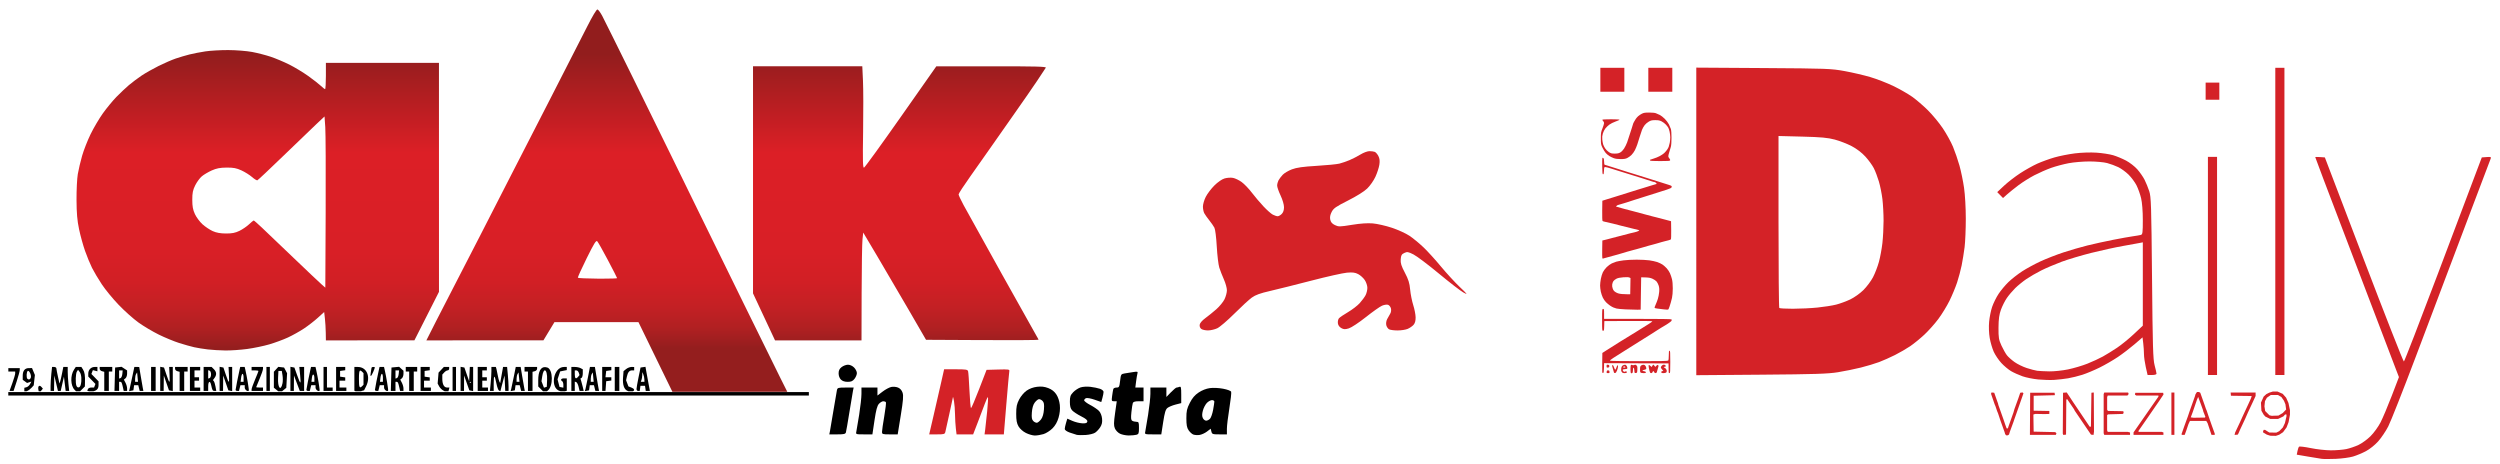 <?xml version="1.0" encoding="utf-8"?>
<!-- Generator: Adobe Illustrator 16.0.0, SVG Export Plug-In . SVG Version: 6.00 Build 0)  -->
<!DOCTYPE svg PUBLIC "-//W3C//DTD SVG 1.1//EN" "http://www.w3.org/Graphics/SVG/1.1/DTD/svg11.dtd">
<svg version="1.1" id="Layer_1" xmlns="http://www.w3.org/2000/svg" xmlns:xlink="http://www.w3.org/1999/xlink" x="0px" y="0px"
	 width="1007px" height="187px" viewBox="0 0 1007 187" enable-background="new 0 0 1007 187" xml:space="preserve">
<g>
	<path d="M15.894,155.411c-0.385,0.059-0.613,0.589-0.453,1.426l0.143,0.762h0.82l0.293-0.355l0.573-0.691l-0.568-0.683
		C16.409,155.518,16.124,155.378,15.894,155.411 M11.292,149.385c0.603-0.065,1.443,1.903,1.111,2.77
		c-0.291,0.757-0.863,0.928-1.378,0.412c-0.474-0.476-0.361-2.827,0.15-3.144c0.037-0.024,0.077-0.036,0.117-0.042V149.385z
		 M11.639,148.271c-1.637,0-2.486,1.057-2.486,3.089v1.62l0.874,0.638l0.873,0.638l0.868-0.275l0.868-0.276l-0.543,1.021
		c-0.301,0.561-0.94,1.121-1.42,1.246L9.797,156.2v1.396h0.909l0.241-0.099c0.507-0.208,1.307-0.808,1.781-1.334l0.859-0.953
		l0.235-2.082l0.234-2.081l-1.15-2.775L11.639,148.271z M3.357,148.271v1.38h2.76v0.75c0,0.414-0.512,2.172-1.139,3.91l-1.142,3.161
		h1.632l1.244-3.823c0.685-2.104,1.245-4.172,1.245-4.6v-0.778H3.357z M219.512,149.18c0.518,0.07,0.965,1.484,0.858,3.885
		l-0.118,2.726l-0.572,0.187l-0.572,0.192l-0.496-1.303l-0.498-1.303l0.291-1.945C218.666,149.881,219.11,149.122,219.512,149.18
		 M219.618,147.871c-1.813-0.088-2.816,1.758-2.816,5.273v2.532l1.131,1.127l0.792,0.793h1.565l0.314-0.239
		c2.311-1.754,2.194-8.58-0.16-9.326C220.153,147.937,219.877,147.885,219.618,147.871 M254.346,147.812
		c-0.606,0-1.569,0.379-2.142,0.843l-1.04,0.843l-0.199,2.493c-0.24,2.972,0.404,4.894,1.829,5.464l0.348,0.142h1.788
		c0.843-0.379,0.574-1.045-0.643-1.507l-1.157-0.441l-0.473-1.237l-0.471-1.237l0.304-1.417c0.385-1.805,1.005-2.565,2.092-2.565
		h0.862v-1.379H254.346z M247.624,157.473h1.839v-9.66h-1.839V157.473z M242.562,147.812v9.66h1.328l0.141-1.957l0.142-1.956
		l1.035-0.145l1.034-0.146v-1.316h-2.36l0.146-1.268l0.146-1.265l1.035-0.146l1.034-0.145v-1.317H242.562z M238.775,150.002
		l0.181,1.895l0.174,1.897h-1.173l0.013-1.267c0-0.695,0.186-1.55,0.406-1.895L238.775,150.002z M237.629,147.812l-0.778,4.023
		c-0.429,2.213-0.892,4.409-1.028,4.875l-0.249,0.846l0.851-0.163l0.847-0.16l0.148-1.029l0.147-1.034h1.676l0.289,1.151
		l0.288,1.151h1.478l-0.245-1.267c-0.137-0.695-0.512-2.867-0.836-4.829l-0.591-3.564H237.629z M231.522,149.191h0.66
		c0.364,0,0.794,0.424,0.958,0.943l0.297,0.942l-0.553,0.667c-0.904,1.088-1.363,0.772-1.363-0.942V149.191z M230.143,147.812v9.66
		h1.38v-3.758l0.566,0.189c0.313,0.104,0.747,0.948,0.967,1.879l0.398,1.689h1.652l-0.34-1.496c-0.187-0.82-0.485-1.941-0.66-2.491
		l-0.319-0.998l0.478-0.293c0.263-0.164,0.479-1,0.479-1.865v-1.565l-0.89-0.476c-0.489-0.264-1.523-0.476-2.299-0.476H230.143z
		 M227.191,147.812c-4.333,0-5.781,8.557-1.645,9.708l0.268,0.076h1.758l0.731-0.193v-4.992h-1.152c-1.16,0-1.536,0.628-0.689,1.152
		c0.253,0.156,0.462,0.803,0.462,1.44v1.155l-1.552-0.299l-0.794-3.066l1.05-3.182l1.338-0.27l1.338-0.265v-1.266H227.191z
		 M211.282,147.812v1.839h1.38v7.821h1.84v-7.712l0.92-0.242c0.507-0.134,0.92-0.568,0.92-0.976v-0.73H211.282z M208.876,150.002
		l0.179,1.895h0.013l0.181,1.897h-1.175v-1.267c0-0.695,0.187-1.55,0.408-1.895L208.876,150.002z M207.746,147.812l-0.807,4.023
		c-0.444,2.213-0.909,4.409-1.037,4.875l-0.228,0.846l0.848-0.163l0.851-0.16l0.147-1.029l0.147-1.034h1.677l0.287,1.151l0.29,1.151
		h1.476l-0.244-1.267c-0.136-0.695-0.512-2.867-0.837-4.829l-0.593-3.564H207.746z M197.938,147.812v1.728
		c0,0.947-0.134,3.12-0.296,4.828l-0.293,3.104h1.513v-3.066c0-3.586,0.373-3.536,1.109,0.14c0.29,1.444,0.767,2.709,1.062,2.808
		l0.538,0.18l0.44-1.757c0.242-0.966,0.614-2.375,0.827-3.134l0.388-1.379l0.138,3.104l0.141,3.104h1.338v-1.724
		c0-0.948-0.134-3.124-0.296-4.83l-0.293-3.106h-1.624l-1.162,6.502l-0.323-0.606c-0.176-0.335-0.462-1.433-0.634-2.444
		c-0.172-1.014-0.42-2.203-0.549-2.647l-0.238-0.804H197.938z M192.421,147.812v9.66h4.14v-1.379h-2.299v-2.762h1.839v-1.379h-1.839
		v-2.762h1.839v-1.379H192.421z M182.302,157.473h1.379v-9.66h-1.379V157.473z M178.784,147.812l-1.066,1.134l-1.067,1.137
		l-0.367,4.397l0.604,1.145c0.333,0.627,1.116,1.399,1.744,1.717l0.502,0.255h1.504l0.152-0.586l0.24-0.917h-0.956
		c-1.208,0-1.913-1.29-1.913-3.499v-1.719l0.762-0.842c0.418-0.464,1.04-0.843,1.38-0.843c0.342,0,0.618-0.309,0.618-0.689v-0.689
		H178.784z M169.421,147.812v9.66h4.141v-1.379h-2.761v-2.762h2.3v-1.317l-2.07-0.294v-2.3l1.035-0.146l1.035-0.145v-1.317H169.421z
		 M163.441,147.812v1.839h1.38v7.821h1.84v-7.821h1.38v-1.839H163.441z M153.831,150.574c0.227,0,0.41,0.724,0.41,1.609v1.61h-1.195
		l0.188-1.61C153.337,151.298,153.606,150.574,153.831,150.574 M152.878,147.812l-0.239,1.034c-0.533,2.293-1.619,7.793-1.619,8.195
		c0,0.237,0.306,0.431,0.681,0.431h0.68l0.29-1.151l0.29-1.148h1.739v0.933c0,0.856,1.146,1.757,1.625,1.277
		c0.178-0.179-0.707-5.567-1.399-8.536l-0.242-1.034H152.878z M150.331,147.812c-0.379,0-0.69,0.18-0.69,0.401
		c0,0.223-0.129,1.052-0.288,1.84c-0.386,1.938,0.117,1.82,0.973-0.228c0.845-2.041,0.845-2.014,0-2.014H150.331z M145.104,149.257
		c0.186-0.019,0.434,0.159,0.765,0.488l0.552,0.552v4.69l-0.552,0.553c-1.055,1.057-1.289,0.531-1.289-2.897
		C144.58,150.284,144.689,149.299,145.104,149.257 M142.742,147.812v9.584l0.497,0.2h2.45c-0.191-0.022-0.27-0.045-0.187-0.07
		l1.151-0.312l0.803-1.596c1.946-3.861,0.277-7.806-3.305-7.806H142.742z M135.38,147.812v9.66h4.14v-1.379h-2.76v-2.762h2.3v-1.317
		l-2.07-0.294v-2.3l1.036-0.146l1.035-0.145v-1.317H135.38z M130.319,147.812v9.66H134v-1.379H131.7v-8.281H130.319z
		 M126.219,150.87c0.225,0.056,0.421,0.595,0.421,1.57v1.354h-1.195l0.186-1.608C125.744,151.237,125.997,150.812,126.219,150.87
		 M125.278,147.812l-0.239,1.034c-0.535,2.293-1.62,7.793-1.62,8.195c0,0.237,0.307,0.431,0.681,0.431h0.681l0.29-1.151l0.29-1.148
		h1.739v0.933c0,0.856,1.145,1.757,1.625,1.277c0.176-0.179-0.707-5.567-1.4-8.536l-0.241-1.034H125.278z M107.32,157.473h1.379
		v-9.66h-1.379V157.473z M101.339,147.812v1.379h1.38c0.76,0,1.38,0.114,1.38,0.255c0,0.14-0.62,1.717-1.38,3.5
		c-0.758,1.782-1.38,3.531-1.38,3.885v0.642h4.6v-1.379h-1.38c-0.76,0-1.38-0.059-1.38-0.13c0-0.07,0.616-1.573,1.368-3.335
		c0.753-1.766,1.367-3.572,1.38-4.013l0.012-0.804h-2.298H101.339z M97.71,150.574c0.227,0,0.409,0.724,0.409,1.609v1.61h-1.195
		l0.188-1.61C97.215,151.298,97.485,150.574,97.71,150.574 M96.757,147.812l-0.241,1.034c-0.532,2.293-1.617,7.793-1.617,8.195
		c0,0.237,0.307,0.431,0.681,0.431h0.683l0.288-1.151l0.29-1.148h1.739v0.933c0,0.856,1.145,1.757,1.625,1.277
		c0.178-0.179-0.707-5.567-1.4-8.536l-0.243-1.034H96.757z M83.858,149.115l0.576,0.19c0.316,0.106,0.575,0.778,0.575,1.496
		c0,0.717-0.258,1.391-0.575,1.496l-0.576,0.189V149.115z M82.019,147.812v9.66h1.839v-1.841c0-2.097,0.766-2.469,1.182-0.574
		c0.476,2.176,0.61,2.415,1.355,2.415h0.727l-0.312-1.724c-0.171-0.948-0.473-1.935-0.672-2.189l-0.361-0.46l0.651-0.892
		c0.903-1.235,0.815-2.393-0.268-3.477l-0.919-0.919H82.019z M76.499,147.812v9.66h4.14v-1.379h-2.299v-2.762h1.839v-1.379h-1.839
		v-2.762h2.299v-1.379H76.499z M70.518,147.812v0.734c0,0.403,0.416,0.84,0.92,0.972l0.92,0.242v7.712h1.839v-7.821h1.38v-1.839
		H70.518z M60.858,157.473h1.84v-9.66h-1.84V157.473z M55.232,150.005l0.179,1.892l0.174,1.897h-1.173l0.013-1.267
		c0-0.695,0.186-1.55,0.406-1.895L55.232,150.005z M54.114,147.812l-0.801,3.796c-0.44,2.086-0.918,4.28-1.06,4.875l-0.257,1.079
		l1.732-0.329l0.147-1.029l0.147-1.034h1.676l0.29,1.151l0.288,1.151h1.478l-0.245-1.267c-0.137-0.695-0.512-2.867-0.837-4.829
		l-0.591-3.564H54.114z M40.157,147.812v0.734c0,0.403,0.415,0.84,0.92,0.972l0.92,0.242v7.712h1.839v-7.821h1.38v-1.839H40.157z
		 M38.122,147.812c-1.461,0-2.563,1.142-2.563,2.658v1.208l1.44,1.488l1.441,1.485l-0.276,0.721l-0.275,0.721h-1.116
		c-0.613,0-1.229,0.296-1.37,0.658l-0.253,0.662l0.688,0.183h1.804c1.491-0.372,2.057-1.077,2.057-2.575v-1.415l-1.441-1.486
		l-1.441-1.487l0.296-0.772l0.296-0.772l0.915,0.238l0.915,0.241v-1.755H38.122z M31.436,148.961l0.681,0.896
		c0.699,0.918,0.884,3.361,0.392,5.201c-0.32,1.196-1.322,1.374-1.73,0.309c-0.442-1.155-0.311-4.954,0.196-5.715L31.436,148.961z
		 M30.52,147.812l-0.695,1.059c-1.555,2.375-1.435,6.493,0.24,8.167l0.558,0.559h1.635l0.792-0.793l1.13-1.127l0.049-1.519
		c0.09-2.84-0.123-4.277-0.787-5.312l-0.664-1.034H30.52z M20.968,147.812l-0.294,2.827c-0.165,1.555-0.297,3.729-0.297,4.83v2.003
		h1.381l0.118-6.209l1.467,6.209h1.113l0.65-2.875l0.652-2.877l0.345,2.877l0.347,2.875h1.419l-0.294-2.827
		c-0.162-1.555-0.297-3.73-0.297-4.83v-2.003h-1.773l-0.521,2.645c-0.285,1.455-0.636,2.956-0.778,3.334l-0.257,0.689l-0.605-2.76
		c-0.333-1.516-0.618-3.019-0.634-3.336c-0.017-0.313-0.416-0.572-0.884-0.572H20.968z M112.146,149.423h1.364l0.287,1.765
		c0.162,0.969,0.16,2.405,0,3.186c-0.702,3.431-1.996,1.807-1.788-2.239L112.146,149.423z M112.104,147.768l-0.897,0.991
		l-0.895,0.987v6.427l1.085,0.879l0.671,0.545h1.547l0.645-0.524l1.06-0.858l0.32-5.873l-0.605-1.149l-0.604-1.151l-1.165-0.135
		L112.104,147.768z M258.728,149.881l0.395,0.921c0.218,0.508,0.41,1.386,0.428,1.956l0.032,1.036h-1.479l0.281-0.729
		c0.152-0.401,0.293-1.278,0.31-1.954L258.728,149.881z M259.992,147.754l-0.99,0.145l-0.992,0.142l-0.801,3.911
		c-0.442,2.151-0.811,4.273-0.823,4.715c-0.012,0.444,0.276,0.807,0.637,0.807h0.66l0.145-1.034l0.147-1.038h1.84l0.148,1.038
		l0.147,1.034h1.669l-0.579-3.104c-0.318-1.708-0.719-3.895-0.893-4.859L259.992,147.754z M159.3,149.191h1.439l-0.145,1.462
		c-0.08,0.802-0.403,1.543-0.72,1.645l-0.575,0.189V149.191z M160.768,147.742l-3.077,0.294l-0.131,4.715l-0.133,4.715h1.872v-3.679
		h0.475c0.497,0,0.649,0.333,1.105,2.413l0.279,1.266h1.361v-1.034c0-0.569-0.293-1.593-0.649-2.277l-0.649-1.243l0.651-0.537
		c0.359-0.297,0.65-1.104,0.65-1.791v-1.255l-0.876-0.792L160.768,147.742z M47.978,149.191h1.439l-0.144,1.462
		c-0.081,0.802-0.404,1.543-0.721,1.645l-0.575,0.189V149.191z M48.957,147.742l-1.294,0.147l-1.295,0.146l-0.132,4.717
		l-0.133,4.716h1.873v-3.68h0.475c0.495,0,0.648,0.332,1.104,2.415l0.277,1.265h1.364v-1.034c0-0.57-0.295-1.596-0.651-2.278
		l-0.649-1.239l0.65-0.542c0.358-0.296,0.651-1.129,0.651-1.853v-1.313l-1.12-0.731L48.957,147.742z M116.98,147.742v9.727h1.38
		l0.027-3.105l0.025-3.104l1.176,3.104l1.176,3.105h1.737v-9.66h-1.934l0.33,3.334c0.384,3.91,0.179,3.889-1.252-0.126l-1.058-2.966
		l-0.803-0.155L116.98,147.742z M88.459,147.742v9.727h1.379l0.037-3.105l0.036-3.104l1.039,2.989l1.039,2.989l1.531,0.3v-9.729
		h-1.456l0.154,3.183c0.178,3.725,0.024,3.711-1.267-0.11l-0.959-2.841l-0.766-0.15L88.459,147.742z M64.538,147.742v9.727h1.38
		l0.038-3.105l0.036-3.104l1.036,2.989l1.039,2.989l0.766,0.148l0.767,0.151v-9.729h-1.456l0.153,3.183
		c0.178,3.725,0.023,3.711-1.268-0.11l-0.958-2.841L64.538,147.742z M189.431,153.794c0.128,0,0.23,0.104,0.23,0.229
		s-0.102,0.229-0.23,0.229c-0.125,0-0.23-0.104-0.23-0.229S189.306,153.794,189.431,153.794 M185.522,147.742v4.862h0.001v4.864
		h1.38l0.018-3.105l0.018-3.104l1.057,2.989l1.058,2.989l1.527,0.3v-9.729h-1.334l-0.137,2.874l-0.138,2.877l-1.916-5.523
		l-0.767-0.147L185.522,147.742z"/>
	<path d="M3.357,157.933v0.689l0.001,0.691v-1.381H3.357z M3.339,157.935h322.469v1.379H3.339V157.935z"/>
	<path fill="#D42227" d="M668.775,36.963h-4.832v-9.66h9.66v9.66H668.775z M649.452,36.963h-4.828v-9.66h9.659v9.66H649.452z
		 M668.703,64.881c-2.55,0-3.951-0.073-4.037-0.214c-0.074-0.119-0.09-0.255-0.041-0.308c0.053-0.052,0.691-0.262,1.417-0.47
		c0.724-0.208,1.843-0.66,2.481-1.005c0.64-0.344,1.435-0.873,1.766-1.177c0.331-0.305,0.832-0.864,1.113-1.245
		c0.283-0.382,0.615-0.965,0.74-1.296c0.122-0.33,0.322-1.08,0.439-1.664c0.117-0.584,0.21-1.578,0.205-2.205
		c-0.004-0.629-0.126-1.646-0.274-2.261c-0.146-0.613-0.376-1.321-0.511-1.57c-0.134-0.252-0.568-0.816-0.965-1.257
		c-0.398-0.438-1.17-1.025-1.717-1.303c-0.804-0.405-1.295-0.504-2.546-0.509c-1.326,0-1.705,0.075-2.574,0.55
		c-0.565,0.305-1.33,0.95-1.706,1.434c-0.379,0.483-0.871,1.35-1.095,1.924c-0.226,0.575-0.649,1.858-0.946,2.851
		c-0.3,0.994-0.721,2.347-0.944,3.008c-0.221,0.662-0.655,1.71-0.968,2.331c-0.31,0.62-0.938,1.496-1.395,1.943
		c-0.455,0.447-1.227,0.998-1.711,1.227c-0.682,0.32-1.281,0.415-2.642,0.415c-1.204,0-2.073-0.116-2.758-0.366
		c-0.55-0.202-1.363-0.597-1.812-0.878c-0.446-0.282-1.093-0.834-1.438-1.228c-0.345-0.393-0.926-1.329-1.291-2.079
		c-0.637-1.308-0.662-1.461-0.666-3.77c-0.007-2.248,0.037-2.514,0.646-4.054c0.359-0.906,0.652-1.861,0.652-2.125
		c0-0.262-0.18-0.637-0.396-0.833c-0.218-0.198-0.349-0.438-0.29-0.533c0.061-0.096,1.638-0.172,3.503-0.172
		c1.868,0,3.399,0.08,3.399,0.177c0,0.098-0.718,0.426-1.591,0.731c-0.875,0.304-2.021,0.879-2.547,1.278
		c-0.527,0.397-1.248,1.103-1.603,1.569c-0.355,0.465-0.797,1.364-0.984,2.002c-0.236,0.809-0.304,1.521-0.221,2.362
		c0.063,0.66,0.208,1.52,0.32,1.909c0.112,0.39,0.475,1.136,0.806,1.657c0.338,0.532,1.014,1.211,1.544,1.546
		c0.82,0.521,1.131,0.6,2.358,0.596c1.093,0,1.596-0.107,2.217-0.455c0.474-0.266,1.096-0.899,1.525-1.549
		c0.398-0.606,0.953-1.733,1.236-2.503c0.282-0.772,0.712-2.081,0.955-2.907c0.241-0.828,0.654-2.092,0.916-2.811
		c0.263-0.719,0.479-1.417,0.479-1.549s0.182-0.565,0.403-0.96c0.225-0.397,0.564-0.96,0.754-1.254
		c0.191-0.295,0.618-0.781,0.949-1.085c0.331-0.302,1.007-0.75,1.502-0.998c0.75-0.371,1.246-0.451,2.908-0.458
		c1.227,0,2.278,0.099,2.708,0.263c0.384,0.149,1.101,0.465,1.591,0.701c0.486,0.239,1.389,0.939,2.003,1.56
		c0.613,0.62,1.358,1.611,1.653,2.205c0.296,0.593,0.656,1.439,0.801,1.881c0.161,0.496,0.263,1.831,0.263,3.508
		c0.003,1.69-0.101,3.083-0.272,3.708c-0.151,0.552-0.445,1.537-0.651,2.189c-0.207,0.652-0.376,1.368-0.376,1.59
		c0,0.223,0.193,0.61,0.426,0.858c0.243,0.258,0.377,0.589,0.307,0.766C672.623,64.836,672.044,64.881,668.703,64.881
		 M645.573,104.179c-0.034,0-0.104-0.117-0.158-0.261c-0.056-0.142-0.072-1.782-0.045-3.65l0.057-3.392l0.702-0.167
		c0.386-0.093,1.017-0.25,1.402-0.348c0.387-0.099,1.243-0.326,1.907-0.506c0.661-0.181,1.517-0.403,1.902-0.496
		c0.387-0.092,1.604-0.409,2.707-0.7c1.103-0.29,2.319-0.609,2.706-0.708c0.386-0.097,1.131-0.27,1.654-0.382
		c0.526-0.114,1.204-0.334,1.504-0.495c0.396-0.208,0.467-0.318,0.251-0.382c-0.165-0.048-1.699-0.426-3.409-0.835
		c-1.708-0.41-3.379-0.825-3.71-0.921c-0.329-0.097-1.727-0.46-3.106-0.803c-1.379-0.343-2.894-0.694-3.368-0.776
		c-0.476-0.083-0.949-0.239-1.057-0.348c-0.117-0.118-0.174-1.786-0.141-4.176l0.055-3.98l1.804-0.568
		c0.99-0.312,2.166-0.672,2.607-0.801c0.439-0.127,1.703-0.521,2.807-0.875c1.102-0.354,3.087-0.976,4.409-1.383
		c1.324-0.408,2.634-0.815,2.908-0.908c0.277-0.09,1.179-0.364,2.005-0.609c0.827-0.246,2.134-0.651,2.906-0.9
		c0.773-0.25,1.665-0.515,1.979-0.588c0.556-0.127,0.562-0.144,0.221-0.525c-0.196-0.215-0.517-0.392-0.715-0.392
		c-0.2,0-0.567-0.085-0.822-0.188c-0.252-0.104-1.948-0.654-3.769-1.221c-1.82-0.567-3.579-1.114-3.909-1.214
		c-0.331-0.101-1.279-0.397-2.106-0.659c-0.826-0.262-2.179-0.683-3.007-0.933c-0.827-0.251-2.436-0.759-3.573-1.127
		c-1.138-0.37-2.284-0.672-2.548-0.672c-0.455,0-0.48,0.072-0.538,1.455c-0.044,1.132-0.124,1.453-0.358,1.453
		c-0.253,0-0.309-0.503-0.356-3.099c-0.031-1.704-0.007-3.226,0.052-3.38c0.09-0.225,0.169-0.232,0.406-0.032
		c0.204,0.167,0.299,0.627,0.299,1.432c0,0.777,0.088,1.208,0.253,1.254c0.138,0.038,1.333,0.407,2.655,0.822
		c1.323,0.413,2.902,0.912,3.51,1.108c0.606,0.197,2.094,0.67,3.309,1.05c1.211,0.383,3.018,0.94,4.01,1.24
		c0.991,0.301,2.3,0.708,2.905,0.904c0.608,0.197,1.916,0.606,2.907,0.913c0.993,0.308,2.708,0.847,3.81,1.197
		c1.104,0.353,2.393,0.76,2.867,0.909c0.476,0.145,0.908,0.34,0.967,0.434c0.056,0.091,0.052,0.323-0.009,0.518
		c-0.074,0.237-0.722,0.544-1.967,0.938c-1.023,0.321-2.758,0.873-3.861,1.225c-1.104,0.354-3.087,0.979-4.412,1.391
		c-1.322,0.415-3.354,1.056-4.51,1.427c-1.158,0.371-3.093,0.991-4.299,1.379c-1.209,0.387-2.29,0.706-2.407,0.709
		c-0.117,0-0.386,0.139-0.598,0.301c-0.214,0.159-0.347,0.33-0.298,0.381c0.05,0.048,1.485,0.451,3.192,0.893
		c1.708,0.442,3.647,0.949,4.308,1.128c0.66,0.178,2.375,0.641,3.811,1.026c1.435,0.386,2.922,0.782,3.307,0.881
		c0.388,0.097,1.062,0.268,1.505,0.375c0.439,0.109,1.974,0.509,3.409,0.888l2.605,0.693l0.055,3.566
		c0.027,1.961-0.025,3.649-0.126,3.749c-0.1,0.099-0.529,0.27-0.956,0.379c-0.428,0.109-1.094,0.276-1.479,0.372
		c-0.385,0.096-1.017,0.264-1.403,0.374c-0.386,0.11-1.196,0.348-1.803,0.53c-0.607,0.183-1.419,0.407-1.807,0.501
		c-0.385,0.095-1.016,0.261-1.403,0.37c-0.386,0.108-1.514,0.436-2.506,0.729c-0.991,0.297-2.12,0.61-2.507,0.705
		c-0.383,0.095-1.017,0.264-1.401,0.371c-0.386,0.108-1.426,0.393-2.308,0.633c-0.883,0.235-1.785,0.508-2.004,0.603
		c-0.221,0.094-0.942,0.306-1.604,0.475c-0.66,0.167-1.698,0.448-2.305,0.629s-1.421,0.403-1.803,0.495
		c-0.388,0.089-1.019,0.264-1.405,0.382c-0.385,0.125-0.726,0.225-0.757,0.225V104.179z M655.751,118.539l0.903-0.024l0.109-6.519
		l-0.489-0.225c-0.327-0.148-1.129-0.176-2.406-0.079c-1.347,0.1-2.167,0.271-2.76,0.574c-0.466,0.239-1.016,0.667-1.224,0.953
		c-0.207,0.284-0.428,0.893-0.488,1.354c-0.074,0.549,0.007,1.146,0.231,1.738c0.266,0.696,0.555,1.023,1.269,1.444
		c0.685,0.399,1.324,0.577,2.439,0.676C654.168,118.503,655.256,118.553,655.751,118.539 M659.362,124.748
		c-0.829,0-2.858-0.048-4.512-0.127c-1.654-0.08-3.323-0.234-3.709-0.345c-0.388-0.11-0.957-0.301-1.269-0.426
		c-0.311-0.121-0.945-0.484-1.403-0.806c-0.462-0.317-1.169-0.912-1.576-1.32c-0.406-0.406-0.979-1.234-1.273-1.836
		c-0.292-0.602-0.66-1.697-0.815-2.438c-0.155-0.737-0.281-1.839-0.281-2.444c0-0.608,0.137-1.825,0.306-2.708
		c0.169-0.881,0.53-2.068,0.808-2.641c0.278-0.568,0.975-1.5,1.55-2.068c0.576-0.57,1.503-1.245,2.062-1.503
		c0.559-0.256,1.371-0.567,1.807-0.693c0.432-0.128,1.734-0.362,2.893-0.521c1.157-0.158,3.548-0.286,5.314-0.282
		c1.764,0,4.063,0.127,5.111,0.271c1.048,0.146,2.484,0.462,3.192,0.704c0.707,0.246,1.655,0.699,2.11,1.012
		c0.451,0.31,1.197,0.972,1.654,1.467c0.457,0.498,1.052,1.388,1.32,1.978c0.27,0.591,0.638,1.666,0.817,2.389
		c0.214,0.858,0.329,2.165,0.329,3.749c0,1.455-0.122,2.978-0.309,3.796c-0.167,0.752-0.385,1.593-0.479,1.865
		c-0.095,0.279-0.325,1.014-0.508,1.641c-0.185,0.624-0.45,1.18-0.588,1.231c-0.14,0.055-0.924,0.025-1.741-0.083
		c-0.817-0.1-1.965-0.241-2.546-0.311c-0.583-0.068-1.104-0.199-1.157-0.286c-0.055-0.086,0.125-0.64,0.396-1.224
		c0.271-0.586,0.683-1.655,0.914-2.372c0.23-0.714,0.473-1.992,0.541-2.837c0.09-1.171,0.036-1.795-0.226-2.608
		c-0.191-0.588-0.588-1.329-0.881-1.646c-0.295-0.316-1.011-0.789-1.593-1.053c-0.807-0.36-1.476-0.486-2.807-0.524l-1.749-0.05
		l-0.101,6.516l-0.098,6.517l-1.505,0.023V124.748z M647.684,148.051c-0.5,0.055-0.554,0-0.554-0.565s0.054-0.623,0.554-0.565
		c0.436,0.05,0.548,0.167,0.548,0.565C648.231,147.883,648.119,148,647.684,148.051 M670.048,150.293
		c-0.729,0-0.862-0.062-0.862-0.401c0-0.268,0.133-0.402,0.4-0.402c0.221,0,0.401-0.039,0.401-0.091s-0.226-0.317-0.502-0.593
		c-0.275-0.276-0.501-0.64-0.501-0.811s0.181-0.491,0.401-0.714c0.221-0.219,0.561-0.396,0.752-0.395
		c0.192,0,0.478,0.079,0.631,0.178c0.155,0.099,0.224,0.32,0.158,0.495c-0.072,0.186-0.25,0.271-0.431,0.199
		c-0.169-0.065-0.307-0.023-0.307,0.105c0,0.12,0.096,0.223,0.219,0.223c0.117,0,0.384,0.201,0.595,0.451
		c0.206,0.247,0.379,0.636,0.383,0.86c0.005,0.228-0.104,0.521-0.235,0.651c-0.132,0.135-0.629,0.241-1.103,0.241V150.293z
		 M665.08,150.293c-0.39,0-0.49-0.188-0.797-1.491c-0.194-0.82-0.286-1.595-0.207-1.72c0.094-0.155,0.331-0.052,0.721,0.323
		c0.317,0.306,0.579,0.466,0.579,0.355s0.135-0.374,0.299-0.586c0.291-0.383,0.307-0.383,0.689,0.106l0.391,0.504l0.432-0.462
		c0.338-0.362,0.489-0.41,0.71-0.228c0.178,0.145,0.219,0.348,0.115,0.559c-0.091,0.184-0.284,0.848-0.429,1.482
		c-0.225,0.98-0.335,1.154-0.712,1.154c-0.276,0-0.484-0.151-0.551-0.399c-0.057-0.223-0.21-0.402-0.343-0.402
		s-0.286,0.18-0.343,0.402c-0.065,0.248-0.272,0.399-0.555,0.399V150.293z M662.008,150.293c-0.613,0-1.084-0.108-1.228-0.284
		c-0.14-0.169-0.212-0.755-0.176-1.417c0.052-0.974,0.135-1.18,0.583-1.451c0.318-0.193,0.717-0.266,1.025-0.188
		c0.306,0.076,0.605,0.365,0.755,0.728c0.137,0.329,0.198,0.726,0.14,0.879c-0.057,0.153-0.428,0.34-0.824,0.414
		c-0.395,0.074-0.717,0.216-0.717,0.313c0,0.099,0.293,0.205,0.65,0.241c0.428,0.04,0.672,0.182,0.715,0.414
		C662.99,150.236,662.844,150.293,662.008,150.293 M654.247,148.087c0.34,0,0.504-0.092,0.452-0.25
		c-0.045-0.139-0.248-0.252-0.452-0.252c-0.201,0-0.404,0.115-0.451,0.252C653.744,147.995,653.91,148.087,654.247,148.087
		 M654.341,150.293c-0.615,0-0.855-0.108-1.11-0.502c-0.246-0.372-0.297-0.729-0.196-1.388c0.093-0.636,0.273-0.977,0.634-1.215
		c0.276-0.183,0.7-0.3,0.941-0.268c0.245,0.036,0.555,0.312,0.707,0.626c0.148,0.311,0.219,0.693,0.158,0.852
		c-0.072,0.187-0.398,0.29-0.906,0.29c-0.439,0-0.855,0.097-0.932,0.214c-0.07,0.118,0.026,0.384,0.214,0.596
		c0.276,0.302,0.432,0.337,0.745,0.169c0.266-0.141,0.466-0.148,0.6,0c0.11,0.11,0.14,0.3,0.065,0.421
		c-0.074,0.117-0.485,0.216-0.92,0.216V150.293z M650.565,150.255c-0.312,0.047-0.444-0.074-0.543-0.501
		c-0.069-0.311-0.253-0.952-0.408-1.424c-0.152-0.473-0.278-0.945-0.278-1.052c0-0.108,0.119-0.196,0.268-0.196
		c0.145,0,0.393,0.415,0.548,0.92c0.159,0.504,0.373,0.917,0.477,0.912c0.103,0,0.318-0.415,0.48-0.919
		c0.159-0.5,0.367-0.913,0.46-0.913c0.097,0,0.175,0.248,0.175,0.551c0,0.304-0.171,1.004-0.382,1.556
		c-0.265,0.703-0.503,1.021-0.796,1.064V150.255z M647.731,150.293c-0.565,0-0.62-0.057-0.563-0.554
		c0.05-0.436,0.167-0.55,0.563-0.55c0.4,0,0.514,0.114,0.563,0.55C648.355,150.239,648.301,150.293,647.731,150.293
		 M645.674,150.255c-0.331,0.064-0.352-0.2-0.302-4.008l0.055-4.076l1.804-1.164c0.994-0.638,3.459-2.196,5.479-3.458
		s3.706-2.296,3.744-2.296c0.039,0,1.406-0.843,3.042-1.872c1.636-1.032,3.67-2.305,4.527-2.828
		c0.853-0.526,1.553-1.036,1.553-1.135c0-0.108-3.989-0.162-9.674-0.131l-9.674,0.052l-0.056,1.955
		c-0.055,1.791-0.093,1.954-0.453,1.954c-0.381,0-0.395-0.16-0.395-4.411c0-4.276,0.012-4.411,0.403-4.411
		c0.372,0,0.4,0.133,0.4,2.005v2.007h13.521c8.878,0,13.564,0.068,13.647,0.201c0.067,0.11,0.07,0.358,0.005,0.55
		c-0.062,0.193-0.985,0.89-2.051,1.555c-1.061,0.659-2.03,1.238-2.147,1.279c-0.119,0.045-0.714,0.416-1.319,0.827
		c-0.608,0.411-2.051,1.335-3.211,2.052c-1.155,0.717-3.16,1.971-4.451,2.782c-1.291,0.813-3.77,2.375-5.513,3.472
		c-1.741,1.095-3.87,2.44-4.73,2.99c-1.087,0.693-1.482,1.047-1.303,1.16c0.142,0.09,5.407,0.166,11.699,0.169
		c8.631,0,11.496-0.055,11.677-0.235c0.153-0.153,0.241-0.926,0.241-2.106c0-1.524,0.056-1.864,0.302-1.864
		c0.259,0,0.3,0.635,0.3,4.51c0,3.877-0.041,4.51-0.3,4.51c-0.165,0-0.317-0.112-0.339-0.248c-0.022-0.139-0.043-1.018-0.051-1.955
		l-0.01-1.703l-12.977-0.052l-12.974-0.054l-0.059,1.953c-0.048,1.685-0.106,1.964-0.41,2.022L645.674,150.255z M657.507,150.23
		c-0.138,0.109-0.363,0.161-0.501,0.109c-0.173-0.061-0.252-0.586-0.252-1.665c0-0.866,0.09-1.631,0.2-1.696
		c0.11-0.071,0.352-0.038,0.539,0.065c0.218,0.124,0.502,0.113,0.8-0.024c0.371-0.167,0.547-0.138,0.874,0.162
		c0.349,0.313,0.403,0.568,0.354,1.686c-0.057,1.262-0.081,1.317-0.6,1.376c-0.52,0.059-0.543,0.024-0.602-0.986
		c-0.036-0.613-0.166-1.082-0.311-1.131c-0.18-0.061-0.252,0.204-0.252,0.91C657.757,149.593,657.646,150.119,657.507,150.23
		L657.507,150.23z"/>
	<path fill="#D42227" d="M900.734,175.126l-0.656,0.063l0.246-0.991l0.98-2.077l0.978-2.079l0.45-1.003l0.451-1.001l0.558-1.205
		l0.557-1.203l0.701-1.507l0.698-1.503l1.01-2.21l0.268-0.894l-4.177-0.055l-4.177-0.056l-0.061-0.651l-0.063-0.651h10.06v1.393
		l-0.58,1.261l-0.578,1.26l-0.941,2.006l-0.939,2.007l-1.145,2.608l-1.034,2.208l-1.034,2.206l-0.303,0.704l-0.302,0.703l-0.155,0.3
		l-0.152,0.3L900.734,175.126z M885.836,168.229l2.264-0.032l0.117-0.126l0.122-0.119l-0.248-0.66l-0.248-0.656l-0.164-0.402
		l-0.164-0.403l-0.1-0.399l-0.104-0.401l-0.869-2.408l-0.51-1.379l-0.512-1.381l-0.529,1.256l-0.806,2.358l-0.803,2.354
		l-0.408,1.104l-0.411,1.098v0.081l0.552,0.076l0.554,0.076L885.836,168.229z M879.467,175.162h-0.543l-0.114-0.117l-0.117-0.115
		l0.576-1.64l0.572-1.64l0.73-2.005l0.731-2.006l0.368-1.105l0.371-1.104l1.038-2.91l1.034-2.906l0.115-0.403l0.112-0.401
		l0.582-0.901h0.857l0.499,0.315l0.883,2.497l0.885,2.498l0.237,0.702l0.238,0.701l0.172,0.401l0.173,0.403l0.298,0.901l0.299,0.903
		l1.401,4.015l0.617,1.705l0.615,1.705v0.503h-1.309l-0.784-2.357l-0.786-2.358l-0.271-0.452l-0.272-0.451h-6.567l-0.3,0.651
		l-0.3,0.651l-0.443,1.306l-0.441,1.305l-0.311,0.852l-0.312,0.854h-0.542L879.467,175.162z M875.243,175.162h-0.602v-17.059h1.205
		v17.059H875.243z M865.411,175.162h-6.02v-0.988l7.191-10.351l1.421-2.041l1.422-2.039v-0.433h-8.932l-0.269-0.169l-0.271-0.173
		l0.072-0.376l0.07-0.377h11.229l0.133,0.684l-0.91,1.362l-0.91,1.365l-0.764,1.104l-0.766,1.103l-1.586,2.309l-1.583,2.308
		l-3.54,5.086v0.431h9.396l0.318,0.12l0.317,0.121v0.964h-6.021L865.411,175.162z M852.793,175.162h-5.197l-0.121-0.317
		l-0.119-0.317v-15.786l0.119-0.319l0.121-0.318h9.602l0.115,0.304l0.117,0.305l-0.496,0.595H849l-0.241,0.636v5.086l0.157,0.246
		l0.156,0.245l3.1,0.055l3.1,0.057l0.14,0.745l-0.355,0.354l-5.883,0.171l-0.212,0.132l-0.211,0.132v6.162l0.121,0.317l0.119,0.317
		h8.083l0.453,0.122l0.451,0.12v0.955h-5.197L852.793,175.162z M831.647,175.126l-0.552,0.065l-0.102-0.268l-0.102-0.262
		l0.051-8.228l0.051-8.228l1.498-0.124l1.298,1.969l1.298,1.97l3.314,4.916l3.31,4.917h0.52l0.198-13.646l0.451-0.064l0.452-0.063
		l0.046,0.326l0.042,7.726l0.043,7.726l-0.09,0.664l-0.088,0.664l-0.514-0.062l-0.514-0.061l-3.275-4.817l-3.275-4.816l-0.146-0.304
		l-0.146-0.303l-1.399-2.048l-1.399-2.052l-0.155,0.155l-0.152,0.155l-0.051,7.014l-0.053,7.018L831.647,175.126z M822.875,175.162
		h-5.225l0.051-8.479l0.053-8.478h9.832l0.063,0.45l0.063,0.453l-0.063,0.04l-0.063,0.041l-4.213,0.11l-4.213,0.11v6.02l3.158,0.055
		l3.159,0.056v1.194l-0.951,0.029l-0.955,0.031l-1.874-0.036l-1.875-0.038l-0.387,0.122l-0.388,0.124l0.056,3.448l0.053,3.445
		l8.712,0.198l0.236,0.238l0.236,0.236l-0.12,0.315l-0.119,0.313H822.875z M808.396,175.358h-0.327l-0.196-0.252l-0.195-0.25
		l-0.117-0.401l-0.113-0.401l-0.828-2.309l-0.827-2.306l-0.5-1.507l-0.5-1.503l-0.171-0.402l-0.17-0.401l-0.338-1.005l-0.338-1.002
		l-0.173-0.401l-0.172-0.401l-1.441-4.196l0.104-0.271l0.106-0.276l0.538,0.065l0.542,0.062l0.634,1.807l0.631,1.807l0.117,0.303
		l0.112,0.299l0.098,0.401l0.104,0.401l1.033,2.91l1.034,2.911l0.302,0.901l0.303,0.903l0.315,0.854l0.314,0.852h0.5l0.111-0.35
		l0.108-0.354l1.035-2.906l1.034-2.91l0.165-0.604l0.166-0.603l0.801-2.207l0.804-2.206l0.376-1.105l0.377-1.104l0.468-0.065
		l0.467-0.065l0.181,0.179l0.18,0.182l-1.117,3.197l-1.115,3.197l-0.71,2.009l-0.709,2.006l-0.167,0.502l-0.165,0.502l-1.478,4.013
		l-0.355,1.176l-0.257,0.162l-0.251,0.16h-0.328V175.358z M916.418,167.446l1.341-0.057l1.735-1.025l0.68-0.707l0.678-0.707
		l-0.281-2.1l-0.595-1.438l-1.032-1.491l-0.689-0.408l-0.691-0.407h-2.886l-0.788,0.545l-0.786,0.547l-0.386,0.69l-0.387,0.693
		l-0.106,1.043l-0.106,1.043l0.143,0.944l0.142,0.943l1.73,1.73l0.474,0.104l0.473,0.102l1.34-0.057V167.446z M915.601,175.541
		l-1.126-0.022l-1.417-0.46l-0.746-0.448l-0.746-0.443v-0.384l0.12-0.315l0.121-0.319h0.566l0.842,0.534l0.845,0.531l1.429,0.024
		l1.431,0.022l0.581-0.293l0.584-0.295l0.725-0.745l0.722-0.746l0.421-0.895l0.421-0.894l0.31-1.341l0.312-1.339v-0.777h-0.539
		l-0.364,0.403l-0.363,0.399l-2.122,1.003h-3.158l-0.991-0.479l-0.991-0.479l-0.66-0.748l-0.455-0.804l-0.455-0.801l-0.092-1.628
		l-0.093-1.629l0.545-1.212l0.543-1.212l0.532-0.492l0.535-0.493l1.203-0.607l0.717-0.226l0.717-0.226h1.865l2.12,0.938l0.68,0.774
		l0.681,0.773l0.473,1.065l0.467,1.062l0.608,2.913v1.805l-0.281,1.506l-0.277,1.504l-0.802,2.104l-1.431,1.949l-0.758,0.498
		l-0.757,0.497l-0.682,0.237l-0.682,0.231l-1.124-0.021L915.601,175.541z"/>
	<path fill="#D42227" d="M486.582,133.095c-1.027,0-2.237-0.26-2.689-0.591c-0.5-0.366-0.759-1.033-0.662-1.703
		c0.095-0.671,0.969-1.698,2.227-2.615c1.14-0.827,3.141-2.446,4.451-3.594c1.307-1.146,2.808-2.978,3.333-4.062
		c0.524-1.088,0.957-2.713,0.957-3.613c0-0.901-0.542-2.853-1.202-4.339c-0.66-1.487-1.5-3.637-1.862-4.772
		c-0.365-1.14-0.82-4.97-1.021-8.511c-0.203-3.713-0.61-6.927-0.957-7.591c-0.331-0.632-1.267-1.979-2.079-2.99
		c-0.812-1.012-1.718-2.293-2.008-2.844c-0.293-0.554-0.533-1.751-0.533-2.662c0-0.912,0.514-2.671,1.143-3.912
		c0.627-1.24,2.183-3.296,3.455-4.568c1.382-1.382,3.032-2.527,4.103-2.848c0.986-0.296,2.51-0.401,3.393-0.236
		c0.879,0.164,2.453,0.918,3.499,1.677c1.046,0.756,2.882,2.665,4.079,4.239c1.2,1.574,3.32,4.078,4.709,5.559
		c1.391,1.485,3.089,2.989,3.771,3.341c0.683,0.354,1.563,0.644,1.955,0.644c0.393,0,1.127-0.416,1.634-0.921
		c0.606-0.607,0.921-1.535,0.921-2.718c0-1.043-0.579-3.024-1.379-4.715c-0.761-1.605-1.383-3.396-1.383-3.982
		s0.234-1.517,0.517-2.07c0.283-0.553,1.049-1.574,1.693-2.268c0.649-0.696,2.334-1.696,3.74-2.223
		c1.919-0.719,4.409-1.07,9.922-1.398c4.048-0.241,8.188-0.647,9.198-0.903c1.014-0.257,2.847-0.886,4.072-1.399
		c1.227-0.512,3.218-1.536,4.421-2.277c1.205-0.741,2.824-1.346,3.596-1.346c0.774,0,1.743,0.129,2.151,0.285
		c0.409,0.157,1.067,0.909,1.46,1.671c0.518,0.998,0.63,1.973,0.4,3.502c-0.174,1.165-0.894,3.361-1.595,4.884
		c-0.701,1.522-2.19,3.646-3.31,4.722c-1.234,1.189-4.27,3.085-7.728,4.83c-4.902,2.473-5.821,3.114-6.578,4.587
		c-0.61,1.194-0.782,2.146-0.565,3.135c0.221,1.009,0.766,1.634,1.886,2.17c1.469,0.699,1.935,0.692,6.804-0.101
		c3.476-0.564,6.308-0.758,8.441-0.581c1.764,0.15,5.222,0.937,7.682,1.753c2.458,0.815,5.644,2.268,7.077,3.225
		c1.435,0.958,3.976,3.047,5.647,4.643c1.674,1.598,4.841,5.076,7.036,7.734c2.2,2.655,5.592,6.348,7.54,8.202
		c3.282,3.127,3.396,3.296,1.555,2.301c-1.093-0.591-5.543-4.023-9.891-7.627c-4.344-3.606-8.973-7.092-10.284-7.747
		c-2.149-1.068-2.515-1.127-3.682-0.57c-1.072,0.512-1.321,0.951-1.435,2.556c-0.11,1.534,0.234,2.651,1.677,5.387
		c1.432,2.719,1.883,4.156,2.126,6.801c0.169,1.841,0.728,4.647,1.239,6.236c0.512,1.588,0.946,3.813,0.964,4.942
		c0.021,1.405-0.248,2.367-0.849,3.041c-0.482,0.543-1.544,1.267-2.357,1.611c-0.814,0.345-2.638,0.628-4.055,0.628
		s-2.951-0.202-3.411-0.448c-0.461-0.248-0.973-0.986-1.138-1.643c-0.173-0.688-0.036-1.719,0.322-2.43
		c0.343-0.675,0.897-1.665,1.234-2.195c0.361-0.569,0.487-1.457,0.313-2.155c-0.166-0.651-0.698-1.313-1.185-1.469
		s-1.57,0.014-2.413,0.374c-0.841,0.36-3.784,2.439-6.538,4.622c-2.807,2.224-5.812,4.204-6.839,4.513
		c-1.501,0.45-2.042,0.428-3.039-0.131c-0.767-0.43-1.269-1.148-1.363-1.955c-0.081-0.703,0.112-1.589,0.423-1.965
		c0.315-0.38,1.951-1.493,3.639-2.479c1.688-0.987,3.814-2.62,4.729-3.63c0.913-1.01,1.98-2.46,2.375-3.22
		c0.394-0.762,0.714-2.09,0.714-2.949c0-0.86-0.467-2.269-1.043-3.129c-0.574-0.858-1.764-1.939-2.645-2.396
		c-1.251-0.654-2.242-0.782-4.528-0.589c-1.609,0.138-8.025,1.571-14.261,3.193c-6.233,1.619-13.751,3.501-16.707,4.181
		c-4.011,0.921-5.88,1.6-7.36,2.665c-1.093,0.789-4.263,3.704-7.045,6.481c-2.803,2.796-5.882,5.427-6.902,5.892
		C489.278,132.705,487.609,133.088,486.582,133.095"/>
	<path d="M341.441,153.806c-1.194,0-2.12-0.312-2.727-0.918c-0.562-0.565-0.919-1.534-0.919-2.5c0-1.155,0.323-1.83,1.211-2.53
		c0.667-0.522,1.814-0.951,2.551-0.951c0.809,0,1.786,0.446,2.469,1.127c0.62,0.622,1.127,1.629,1.127,2.241
		c0,0.608-0.428,1.652-0.953,2.318C343.461,153.537,342.846,153.806,341.441,153.806"/>
	<path d="M464.412,174.966c-3.24,0-3.342-0.035-3.112-1.034c0.131-0.569,0.654-3.672,1.159-6.894c0.506-3.222,0.92-6.999,0.92-8.396
		v-2.536h6.44v3.791l1.84-1.895c1.012-1.045,2.029-1.896,2.263-1.896c0.232,0,0.749-0.126,1.15-0.281
		c0.623-0.237,0.728,0.214,0.728,3.136v3.411l-2.302,0.59c-1.267,0.326-2.731,0.938-3.256,1.362
		c-0.744,0.602-1.122,1.856-1.716,5.707l-0.762,4.936H464.412z"/>
	<path fill="#D42227" d="M377.419,174.966h-3.14l1.738-7.475c0.954-4.111,2.307-10.012,3.006-13.111l1.269-5.633h4.712
		c4.09,0,4.74,0.104,4.943,0.805c0.127,0.441,0.376,3.961,0.55,7.821c0.175,3.855,0.457,7.014,0.629,7.014
		c0.17,0,1.649-3.47,3.286-7.705l2.976-7.707l4.665-0.13c4.271-0.118,4.653-0.06,4.499,0.689c-0.092,0.45-0.626,6.359-1.187,13.127
		l-1.019,12.305h-7.773l0.264-1.955c0.147-1.075,0.506-4.396,0.798-7.381c0.293-2.986,0.433-5.526,0.312-5.647
		s-0.692,1.079-1.269,2.667c-0.577,1.587-1.871,5.011-2.874,7.604l-1.824,4.713h-6.677l-0.29-2.414
		c-0.159-1.327-0.308-3.866-0.328-5.637c-0.021-1.771-0.204-4.15-0.406-5.288c-0.203-1.142-0.394-1.893-0.426-1.671
		c-0.032,0.223-0.679,3.223-1.438,6.67c-0.76,3.451-1.487,6.736-1.619,7.306C380.578,174.881,380.297,174.966,377.419,174.966"/>
	<path d="M348.041,174.966c-3.253,0-3.354-0.035-3.125-1.034c0.131-0.569,0.654-3.672,1.159-6.894
		c0.506-3.222,0.92-6.999,0.92-8.396v-2.536h6.44v3.213l2.051-1.564c1.129-0.864,2.696-1.709,3.481-1.881
		c0.814-0.18,2-0.079,2.759,0.236c0.86,0.356,1.505,1.087,1.831,2.07c0.4,1.217,0.255,3.033-0.733,9.153l-1.233,7.633h-3.159
		c-2.968,0-3.157-0.061-3.154-1.034c0-0.569,0.408-3.395,0.906-6.278c0.496-2.882,0.792-5.416,0.659-5.637
		c-0.133-0.214-0.609-0.39-1.057-0.39c-0.446,0-1.237,0.466-1.754,1.034c-0.707,0.772-1.153,2.451-1.786,6.671l-0.843,5.634H348.041
		z"/>
	<path d="M337.266,174.966h-3.225l0.259-1.264c0.142-0.696,0.779-4.476,1.419-8.396c0.64-3.924,1.269-7.596,1.398-8.164
		c0.215-0.955,0.49-1.036,3.482-1.036h3.25l-0.264,1.268c-0.146,0.692-0.793,4.574-1.439,8.624
		c-0.647,4.047-1.283,7.721-1.415,8.165C340.533,174.829,339.942,174.966,337.266,174.966"/>
	<path d="M485.837,169.446c0.472,0,1.183-0.362,1.579-0.806c0.398-0.442,0.946-2.034,1.224-3.533
		c0.274-1.503,0.499-3.003,0.499-3.336c0-0.334-0.422-0.606-0.941-0.606c-0.517,0-1.434,0.496-2.038,1.096
		c-0.603,0.607-1.336,1.986-1.629,3.068c-0.379,1.412-0.391,2.277-0.042,3.045C484.76,168.963,485.365,169.446,485.837,169.446
		 M483.086,175.21c-0.845,0.11-1.967,0.018-2.489-0.205c-0.526-0.226-1.352-0.998-1.839-1.719c-0.683-1.006-0.887-2.116-0.887-4.792
		c0-2.968,0.203-3.885,1.388-6.211c1.003-1.967,1.991-3.132,3.549-4.178c1.339-0.9,3.046-1.572,4.501-1.771
		c1.375-0.189,3.585-0.09,5.344,0.243c1.777,0.336,3.103,0.838,3.258,1.232c0.138,0.369-0.191,3.396-0.736,6.729
		c-0.546,3.33-0.988,7.04-0.984,8.241l0.009,2.185h-2.984c-2.786,0-3-0.076-3.267-1.137l-0.285-1.139l-1.521,1.16
		C485.308,174.488,483.931,175.1,483.086,175.21L483.086,175.21z"/>
	<path d="M454.638,175.408c-1.139,0-2.724-0.327-3.525-0.722c-0.803-0.396-1.719-1.35-2.04-2.131
		c-0.481-1.158-0.466-2.271,0.087-6.171l0.671-4.758h-1.075c-1.017,0-1.06-0.121-0.783-2.186c0.161-1.203,0.375-2.444,0.474-2.76
		s0.684-0.576,1.301-0.576c1.022,0,1.146-0.23,1.434-2.717c0.302-2.606,0.375-2.725,1.77-2.96c0.801-0.132,2.356-0.382,3.457-0.551
		c1.802-0.279,1.977-0.225,1.758,0.544c-0.133,0.47-0.381,1.941-0.55,3.269l-0.306,2.415h3.307v5.521h-2.022
		c-1.378,0-2.104,0.221-2.288,0.693c-0.147,0.382-0.406,2.062-0.577,3.727c-0.241,2.351-0.168,3.12,0.332,3.437
		c0.354,0.225,1.109,0.411,1.679,0.416c0.943,0.012,1.035,0.224,1.035,2.482c0,2.181-0.125,2.512-1.035,2.753
		C457.173,175.288,455.777,175.412,454.638,175.408"/>
	<path d="M437.289,175.214c-1.464,0.086-3.075,0.061-3.581-0.065c-0.507-0.123-1.8-0.541-2.875-0.931
		c-1.155-0.421-1.955-1-1.955-1.421c0-0.393,0.234-1.489,0.517-2.44l0.518-1.728l2.03,0.899c1.119,0.493,2.895,0.935,3.952,0.981
		c1.481,0.067,1.957-0.092,2.081-0.698c0.115-0.561-0.595-1.165-2.514-2.134c-1.47-0.743-3.086-1.809-3.593-2.37
		c-0.678-0.749-0.92-1.667-0.92-3.471c0-2.079,0.202-2.661,1.339-3.851c0.739-0.769,2.06-1.636,2.939-1.926
		c0.911-0.302,2.614-0.408,3.976-0.246c1.31,0.153,3.042,0.51,3.849,0.789c0.854,0.299,1.464,0.829,1.464,1.272
		c0,0.417-0.21,1.507-0.463,2.417l-0.459,1.654l-2.669-0.934c-1.466-0.514-3.018-0.801-3.446-0.637
		c-0.429,0.166-0.78,0.563-0.778,0.888c0,0.324,1.114,1.173,2.476,1.886c1.36,0.711,2.938,1.784,3.502,2.386
		c0.622,0.662,1.105,1.876,1.229,3.075c0.147,1.452-0.046,2.379-0.722,3.455c-0.507,0.81-1.443,1.81-2.079,2.227
		C440.471,174.71,438.753,175.122,437.289,175.214"/>
	<path d="M417.729,170.273c0.384-0.076,1.123-0.703,1.639-1.396c0.612-0.817,1.008-2.199,1.134-3.942
		c0.152-2.111,0.024-2.853-0.603-3.48c-0.436-0.438-1.11-0.732-1.495-0.656c-0.384,0.074-1.123,0.705-1.639,1.397
		c-0.611,0.815-1.008,2.2-1.134,3.942c-0.152,2.112-0.025,2.854,0.602,3.479C416.67,170.055,417.343,170.35,417.729,170.273
		 M416.846,175.428c-0.865,0-2.493-0.466-3.616-1.036c-1.21-0.614-2.422-1.691-2.973-2.646c-0.709-1.226-0.93-2.434-0.93-5.071
		c0-2.812,0.221-3.892,1.175-5.747c0.676-1.313,1.948-2.827,2.994-3.562c1.164-0.816,2.687-1.379,4.227-1.562
		c1.745-0.207,2.986-0.065,4.507,0.516c1.432,0.547,2.463,1.354,3.25,2.546c0.717,1.077,1.252,2.689,1.413,4.239
		c0.171,1.665,0.005,3.377-0.506,5.128c-0.52,1.786-1.315,3.179-2.481,4.348c-0.945,0.946-2.566,1.97-3.601,2.282
		C419.268,175.172,417.711,175.428,416.846,175.428"/>
	<path fill="#D42227" d="M891.189,40.183h-2.76v-6.9h5.52v6.9H891.189z M918.331,151.046h-1.841V27.302h3.68v123.744H918.331z
		 M891.189,151.046h-1.839V63.184h3.681v87.862H891.189z M722.161,124.365c2.843,0,7.312-0.217,9.931-0.484
		c2.62-0.265,6.006-0.798,7.524-1.188c1.519-0.386,4.058-1.32,5.644-2.073c1.602-0.763,3.954-2.429,5.295-3.757
		c1.331-1.313,3.076-3.637,3.879-5.164c0.804-1.527,1.879-4.321,2.396-6.211c0.516-1.888,1.145-5.297,1.402-7.573
		c0.256-2.278,0.468-6.321,0.47-8.983c0-2.664-0.209-6.597-0.466-8.741c-0.259-2.144-0.899-5.342-1.428-7.106
		c-0.523-1.765-1.438-4.168-2.033-5.341c-0.594-1.173-2.121-3.272-3.393-4.663c-1.448-1.584-3.517-3.163-5.523-4.217
		c-1.765-0.928-4.823-2.115-6.795-2.64c-2.865-0.762-5.509-1.002-13.134-1.199l-9.544-0.246v34.487
		c0,18.965,0.138,34.624,0.307,34.792C716.858,124.228,719.322,124.365,722.161,124.365 M709.371,150.924l-26.107,0.205V27.237
		l27.027,0.177c25.712,0.167,27.301,0.226,32.734,1.221c3.141,0.575,7.799,1.663,10.352,2.417c2.553,0.753,6.709,2.364,9.238,3.583
		c2.531,1.218,5.946,3.167,7.591,4.327c1.642,1.163,4.503,3.619,6.361,5.461c1.854,1.841,4.561,5.119,6.016,7.285
		c1.453,2.164,3.296,5.501,4.093,7.417c0.798,1.916,1.965,5.32,2.599,7.566c0.631,2.245,1.462,6.281,1.849,8.972
		c0.403,2.806,0.703,8.1,0.703,12.43c0,4.149-0.218,9.298-0.482,11.442c-0.27,2.145-0.801,5.451-1.187,7.349s-1.214,5.002-1.837,6.9
		c-0.626,1.896-1.997,5.192-3.043,7.322c-1.047,2.129-3.07,5.44-4.501,7.36c-1.426,1.917-3.972,4.771-5.653,6.341
		c-1.687,1.571-4.258,3.664-5.717,4.654c-1.456,0.989-4.202,2.578-6.099,3.533c-1.899,0.955-4.778,2.237-6.396,2.845
		c-1.619,0.61-4.931,1.606-7.359,2.213s-6.59,1.455-9.246,1.883C736.303,150.584,730.995,150.753,709.371,150.924 M825.408,149.592
		c1.898,0.034,5.316-0.322,7.601-0.795c2.282-0.473,5.801-1.516,7.819-2.322c2.021-0.803,4.81-2.094,6.202-2.863
		c1.39-0.771,3.958-2.357,5.706-3.526c1.747-1.171,4.802-3.656,6.784-5.521l3.608-3.393V97.61l-1.264,0.251
		c-0.696,0.139-3.75,0.69-6.785,1.229c-3.039,0.534-8.76,1.787-12.716,2.778c-3.955,0.995-9.34,2.604-11.96,3.575
		c-2.62,0.975-6.317,2.552-8.216,3.508c-1.897,0.957-4.589,2.514-5.981,3.462c-1.389,0.949-3.411,2.598-4.492,3.661
		c-1.077,1.063-2.593,2.852-3.361,3.972c-0.772,1.118-1.832,3.22-2.361,4.671c-0.721,1.979-0.969,3.789-0.996,7.238
		c-0.028,4.066,0.11,4.908,1.205,7.268c0.681,1.469,1.672,3.226,2.204,3.901c0.534,0.676,1.908,1.899,3.058,2.717
		c1.15,0.816,3.36,1.899,4.911,2.401c1.554,0.505,3.446,1.001,4.203,1.101C821.337,149.445,823.511,149.557,825.408,149.592
		 M827.478,153.021c-1.519,0.097-4.424,0.021-6.458-0.17c-2.033-0.191-4.896-0.771-6.362-1.285c-1.467-0.517-3.54-1.449-4.609-2.077
		c-1.068-0.627-2.83-2.101-3.914-3.274c-1.083-1.176-2.457-3.212-3.052-4.519c-0.593-1.31-1.327-3.806-1.625-5.547
		c-0.322-1.874-0.421-4.544-0.24-6.533c0.168-1.852,0.716-4.566,1.221-6.033c0.504-1.469,1.662-3.806,2.575-5.199
		c0.914-1.389,2.719-3.547,4.013-4.794c1.295-1.244,3.772-3.184,5.508-4.308c1.736-1.127,5.047-2.927,7.36-3.999
		c2.312-1.072,6.481-2.699,9.264-3.613c2.784-0.913,7.132-2.175,9.662-2.8c2.528-0.628,7.187-1.649,10.35-2.271
		s6.785-1.271,8.05-1.441c1.266-0.171,2.663-0.412,3.104-0.533c0.714-0.197,0.806-0.888,0.8-6.056c0-3.517-0.277-6.981-0.688-8.719
		c-0.374-1.586-1.208-3.924-1.85-5.195c-0.646-1.272-2.084-3.209-3.196-4.307c-1.113-1.097-2.968-2.452-4.126-3.012
		c-1.155-0.561-3.186-1.307-4.514-1.66c-1.325-0.353-4.509-0.644-7.076-0.647c-2.564,0-6.362,0.316-8.44,0.711
		c-2.077,0.395-5.258,1.244-7.067,1.891c-1.807,0.646-4.841,1.978-6.738,2.963c-1.898,0.984-4.796,2.808-6.44,4.05
		c-1.645,1.244-3.704,2.904-4.58,3.689l-1.59,1.431l-1.17-1.189l-1.169-1.189l2.753-2.583c1.516-1.419,4.442-3.681,6.507-5.027
		c2.065-1.346,5.174-3.083,6.906-3.864c1.733-0.778,4.811-1.897,6.838-2.485c2.025-0.587,5.729-1.327,8.229-1.641
		c2.634-0.333,6.311-0.455,8.737-0.293c2.304,0.154,5.328,0.619,6.72,1.03s3.735,1.387,5.208,2.166
		c1.474,0.78,3.513,2.364,4.533,3.521c1.021,1.158,2.327,3.035,2.906,4.175c0.577,1.138,1.426,3.208,1.883,4.6
		c0.756,2.305,0.856,5.416,1.132,34.96c0.257,27.749,0.407,32.831,1.043,35.192c0.408,1.517,0.75,3.017,0.759,3.334
		c0.014,0.365-0.644,0.575-1.788,0.575h-1.801l-0.729-3.197c-0.398-1.758-0.726-4.085-0.729-5.177c0-1.086-0.134-3.058-0.293-4.378
		l-0.289-2.403l-3.201,2.765c-1.764,1.518-4.778,3.827-6.706,5.125c-1.924,1.3-5.266,3.23-7.428,4.294
		c-2.161,1.063-5.276,2.363-6.921,2.89c-1.643,0.523-4.229,1.161-5.749,1.417C831.479,152.636,828.996,152.924,827.478,153.021
		 M940.89,184.822c-2.413,0.104-5.011,0.1-5.768-0.014c-0.76-0.107-3.318-0.527-5.683-0.933l-4.303-0.736l0.286-1.429
		c0.156-0.788,0.441-1.584,0.631-1.777c0.188-0.189,2.308,0.062,4.706,0.555c2.399,0.497,6.061,0.903,8.134,0.907
		c2.076,0,4.868-0.225,6.21-0.507c1.342-0.283,3.535-1.027,4.88-1.657c1.343-0.629,3.521-2.208,4.842-3.511
		c1.341-1.32,3.136-3.796,4.06-5.589c0.908-1.771,2.947-6.599,4.53-10.73l2.877-7.511l-1.183-3.069
		c-0.651-1.688-6.702-17.561-13.449-35.272c-6.747-17.71-13.797-36.215-15.667-41.123s-3.401-9.008-3.401-9.112
		c0-0.104,0.869-0.126,1.933-0.046l1.934,0.142l15.707,41.17c8.638,22.644,15.894,41.108,16.121,41.034
		c0.229-0.077,6.366-15.912,13.639-35.19c7.269-19.281,14.238-37.746,15.483-41.034l2.263-5.979l1.941-0.146
		c1.717-0.127,1.904-0.047,1.615,0.69c-0.182,0.46-3.541,9.323-7.468,19.697c-3.924,10.372-8.543,22.583-10.262,27.14
		c-1.721,4.553-7.309,19.356-12.42,32.892s-10.104,26.177-11.098,28.092c-0.991,1.915-2.82,4.622-4.058,6.011
		c-1.291,1.446-3.399,3.135-4.938,3.948c-1.476,0.782-3.812,1.755-5.194,2.158c-1.382,0.406-4.486,0.823-6.9,0.927V184.822z"/>
	<g>
		<g>
			<defs>
				<path id="SVGID_1_" d="M303.313,26.7v91.462l4.435,9.472l4.434,9.471h17.417l17.416-0.004l0.05-18.975
					c0.026-10.437,0.182-20.206,0.345-21.711l0.294-2.739l5.86,9.869c3.222,5.427,8.916,15.146,12.65,21.598l6.792,11.73
					l22.654,0.118c12.461,0.065,22.656,0.007,22.656-0.131s-0.294-0.708-0.651-1.269c-0.357-0.562-6.704-11.887-14.104-25.171
					c-7.398-13.281-14.347-25.807-15.442-27.829c-1.094-2.025-1.995-3.954-1.998-4.29c-0.003-0.334,2.115-3.587,4.708-7.225
					c2.593-3.642,6.409-9.059,8.479-12.043c2.07-2.983,6.394-9.15,9.608-13.704c3.213-4.554,7.227-10.35,8.918-12.881
					c1.691-2.529,3.227-4.858,3.414-5.175c0.27-0.456-4.229-0.577-21.883-0.562l-22.222,0.013l-14.26,20.305
					c-7.844,11.167-14.528,20.395-14.854,20.504c-0.48,0.161-0.553-2.612-0.371-14.453c0.122-8.057,0.101-17.289-0.052-20.515
					l-0.276-5.865H303.313z M103.659,72.628c0.255-0.086,4.968-4.517,10.473-9.845c5.503-5.33,11.487-11.08,13.296-12.779
					l3.292-3.091l0.299,4.269c0.165,2.349,0.235,17.863,0.16,34.478l-0.141,30.208l-1.61-1.417
					c-0.886-0.779-5.957-5.58-11.271-10.67c-5.312-5.09-11.023-10.542-12.689-12.116c-1.666-1.575-3.137-2.862-3.27-2.862
					c-0.134,0-0.985,0.7-1.895,1.558c-0.909,0.857-2.645,2.042-3.859,2.629c-1.678,0.815-2.978,1.074-5.427,1.062
					c-2.254-0.01-3.858-0.299-5.346-0.969c-1.169-0.527-3.013-1.756-4.098-2.734c-1.083-0.977-2.453-2.812-3.045-4.076
					c-0.824-1.769-1.074-3.105-1.077-5.776c-0.003-2.816,0.222-3.923,1.183-5.854c0.652-1.307,1.842-2.935,2.645-3.611
					c0.801-0.68,2.598-1.744,3.99-2.368c1.927-0.86,3.352-1.137,5.985-1.16c2.766-0.024,3.965,0.202,6.001,1.136
					c1.399,0.641,3.309,1.837,4.241,2.653c0.876,0.768,1.784,1.344,2.106,1.344C103.623,72.636,103.642,72.633,103.659,72.628
					 M82.737,20.697c-2.023,0.301-4.922,0.864-6.44,1.247c-1.519,0.384-4.002,1.122-5.521,1.637c-1.519,0.516-4.623,1.863-6.9,2.992
					c-2.276,1.13-5.381,2.891-6.9,3.916c-1.519,1.023-3.795,2.735-5.061,3.805c-1.264,1.072-3.523,3.207-5.021,4.743
					c-1.494,1.538-3.947,4.515-5.452,6.614c-1.501,2.1-3.735,5.89-4.964,8.42c-1.229,2.53-2.766,6.447-3.413,8.704
					c-0.646,2.26-1.427,5.57-1.73,7.36c-0.303,1.792-0.534,6.463-0.512,10.387c0.028,5.396,0.279,8.269,1.022,11.816
					c0.543,2.579,1.628,6.51,2.415,8.741c0.785,2.229,2.051,5.295,2.807,6.814c0.758,1.517,2.527,4.495,3.929,6.615
					c1.4,2.12,4.463,5.851,6.803,8.286c2.337,2.438,5.923,5.636,7.966,7.107c2.041,1.469,5.737,3.667,8.212,4.882
					c2.474,1.214,6.156,2.732,8.179,3.375c2.023,0.642,4.742,1.406,6.04,1.7c1.298,0.289,3.781,0.696,5.52,0.896
					c1.739,0.204,4.919,0.39,7.071,0.418c2.151,0.03,6.084-0.242,8.74-0.599c2.657-0.36,6.674-1.192,8.925-1.852
					c2.252-0.66,5.628-1.904,7.502-2.77c1.873-0.865,4.793-2.496,6.486-3.624c1.693-1.127,4.217-3.082,5.608-4.346l2.53-2.298
					l0.294,2.604c0.163,1.433,0.318,4.001,0.345,5.709l0.051,3.106l17.825-0.004h17.826l4.951-9.773l4.95-9.774l-0.01-92.232
					h-45.541v5.291c0,2.909-0.146,5.29-0.324,5.29c-0.178,0-0.954-0.602-1.725-1.337c-0.771-0.732-3.059-2.515-5.082-3.96
					c-2.023-1.443-5.439-3.505-7.59-4.584c-2.151-1.077-5.522-2.499-7.493-3.158c-1.971-0.659-5.352-1.53-7.511-1.934
					c-2.165-0.406-6.442-0.746-9.527-0.759c-0.079,0-0.16,0-0.241,0C88.722,20.168,84.708,20.401,82.737,20.697 M240.753,112.24
					c-4.299-0.03-7.897-0.194-7.995-0.361c-0.098-0.169,1.491-3.677,3.529-7.799c2.997-6.053,3.819-7.377,4.287-6.899
					c0.32,0.326,2.248,3.745,4.287,7.598c2.039,3.854,3.708,7.123,3.708,7.263c0,0.122-2.655,0.206-6.173,0.206
					C241.867,112.247,241.316,112.244,240.753,112.24 M236.512,10.71c-1.951,3.861-8.539,16.75-14.638,28.643
					c-6.1,11.892-13.429,26.176-16.288,31.741c-2.857,5.566-8.368,16.331-12.244,23.921c-3.876,7.59-8.568,16.698-10.427,20.239
					c-1.86,3.544-5.133,9.908-7.276,14.146l-3.895,7.704l23.579-0.011l23.577-0.014l2.219-3.67l2.221-3.666h33.823l13.67,28.06
					h23.144v0.003h23.142l-2.939-5.867c-1.615-3.224-8.271-16.731-14.789-30.015s-14.744-30.051-18.28-37.261
					c-3.536-7.211-8.346-17.044-10.69-21.85c-2.342-4.808-9.257-18.884-15.366-31.281c-6.109-12.397-11.708-23.678-12.445-25.071
					c-0.737-1.392-1.612-2.584-1.944-2.652c-0.005-0.001-0.01-0.002-0.017-0.002C240.252,3.809,238.647,6.482,236.512,10.71"/>
			</defs>
			<clipPath id="SVGID_2_">
				<use xlink:href="#SVGID_1_"  overflow="visible"/>
			</clipPath>
			
				<linearGradient id="SVGID_3_" gradientUnits="userSpaceOnUse" x1="-728.317" y1="953.705" x2="-728.111" y2="953.705" gradientTransform="matrix(0 695.79 695.79 0 -663352.375 506753.156)">
				<stop  offset="0" style="stop-color:#921D1D"/>
				<stop  offset="0.173" style="stop-color:#921D1D"/>
				<stop  offset="0.451" style="stop-color:#DC1F26"/>
				<stop  offset="0.72" style="stop-color:#D91F26"/>
				<stop  offset="0.817" style="stop-color:#D11F25"/>
				<stop  offset="0.886" style="stop-color:#C32024"/>
				<stop  offset="0.942" style="stop-color:#B12022"/>
				<stop  offset="0.99" style="stop-color:#9A1E1F"/>
				<stop  offset="1" style="stop-color:#941E1E"/>
			</linearGradient>
			<rect x="30.802" y="3.808" clip-path="url(#SVGID_2_)" fill="url(#SVGID_3_)" width="390.718" height="153.999"/>
		</g>
	</g>
</g>
</svg>
